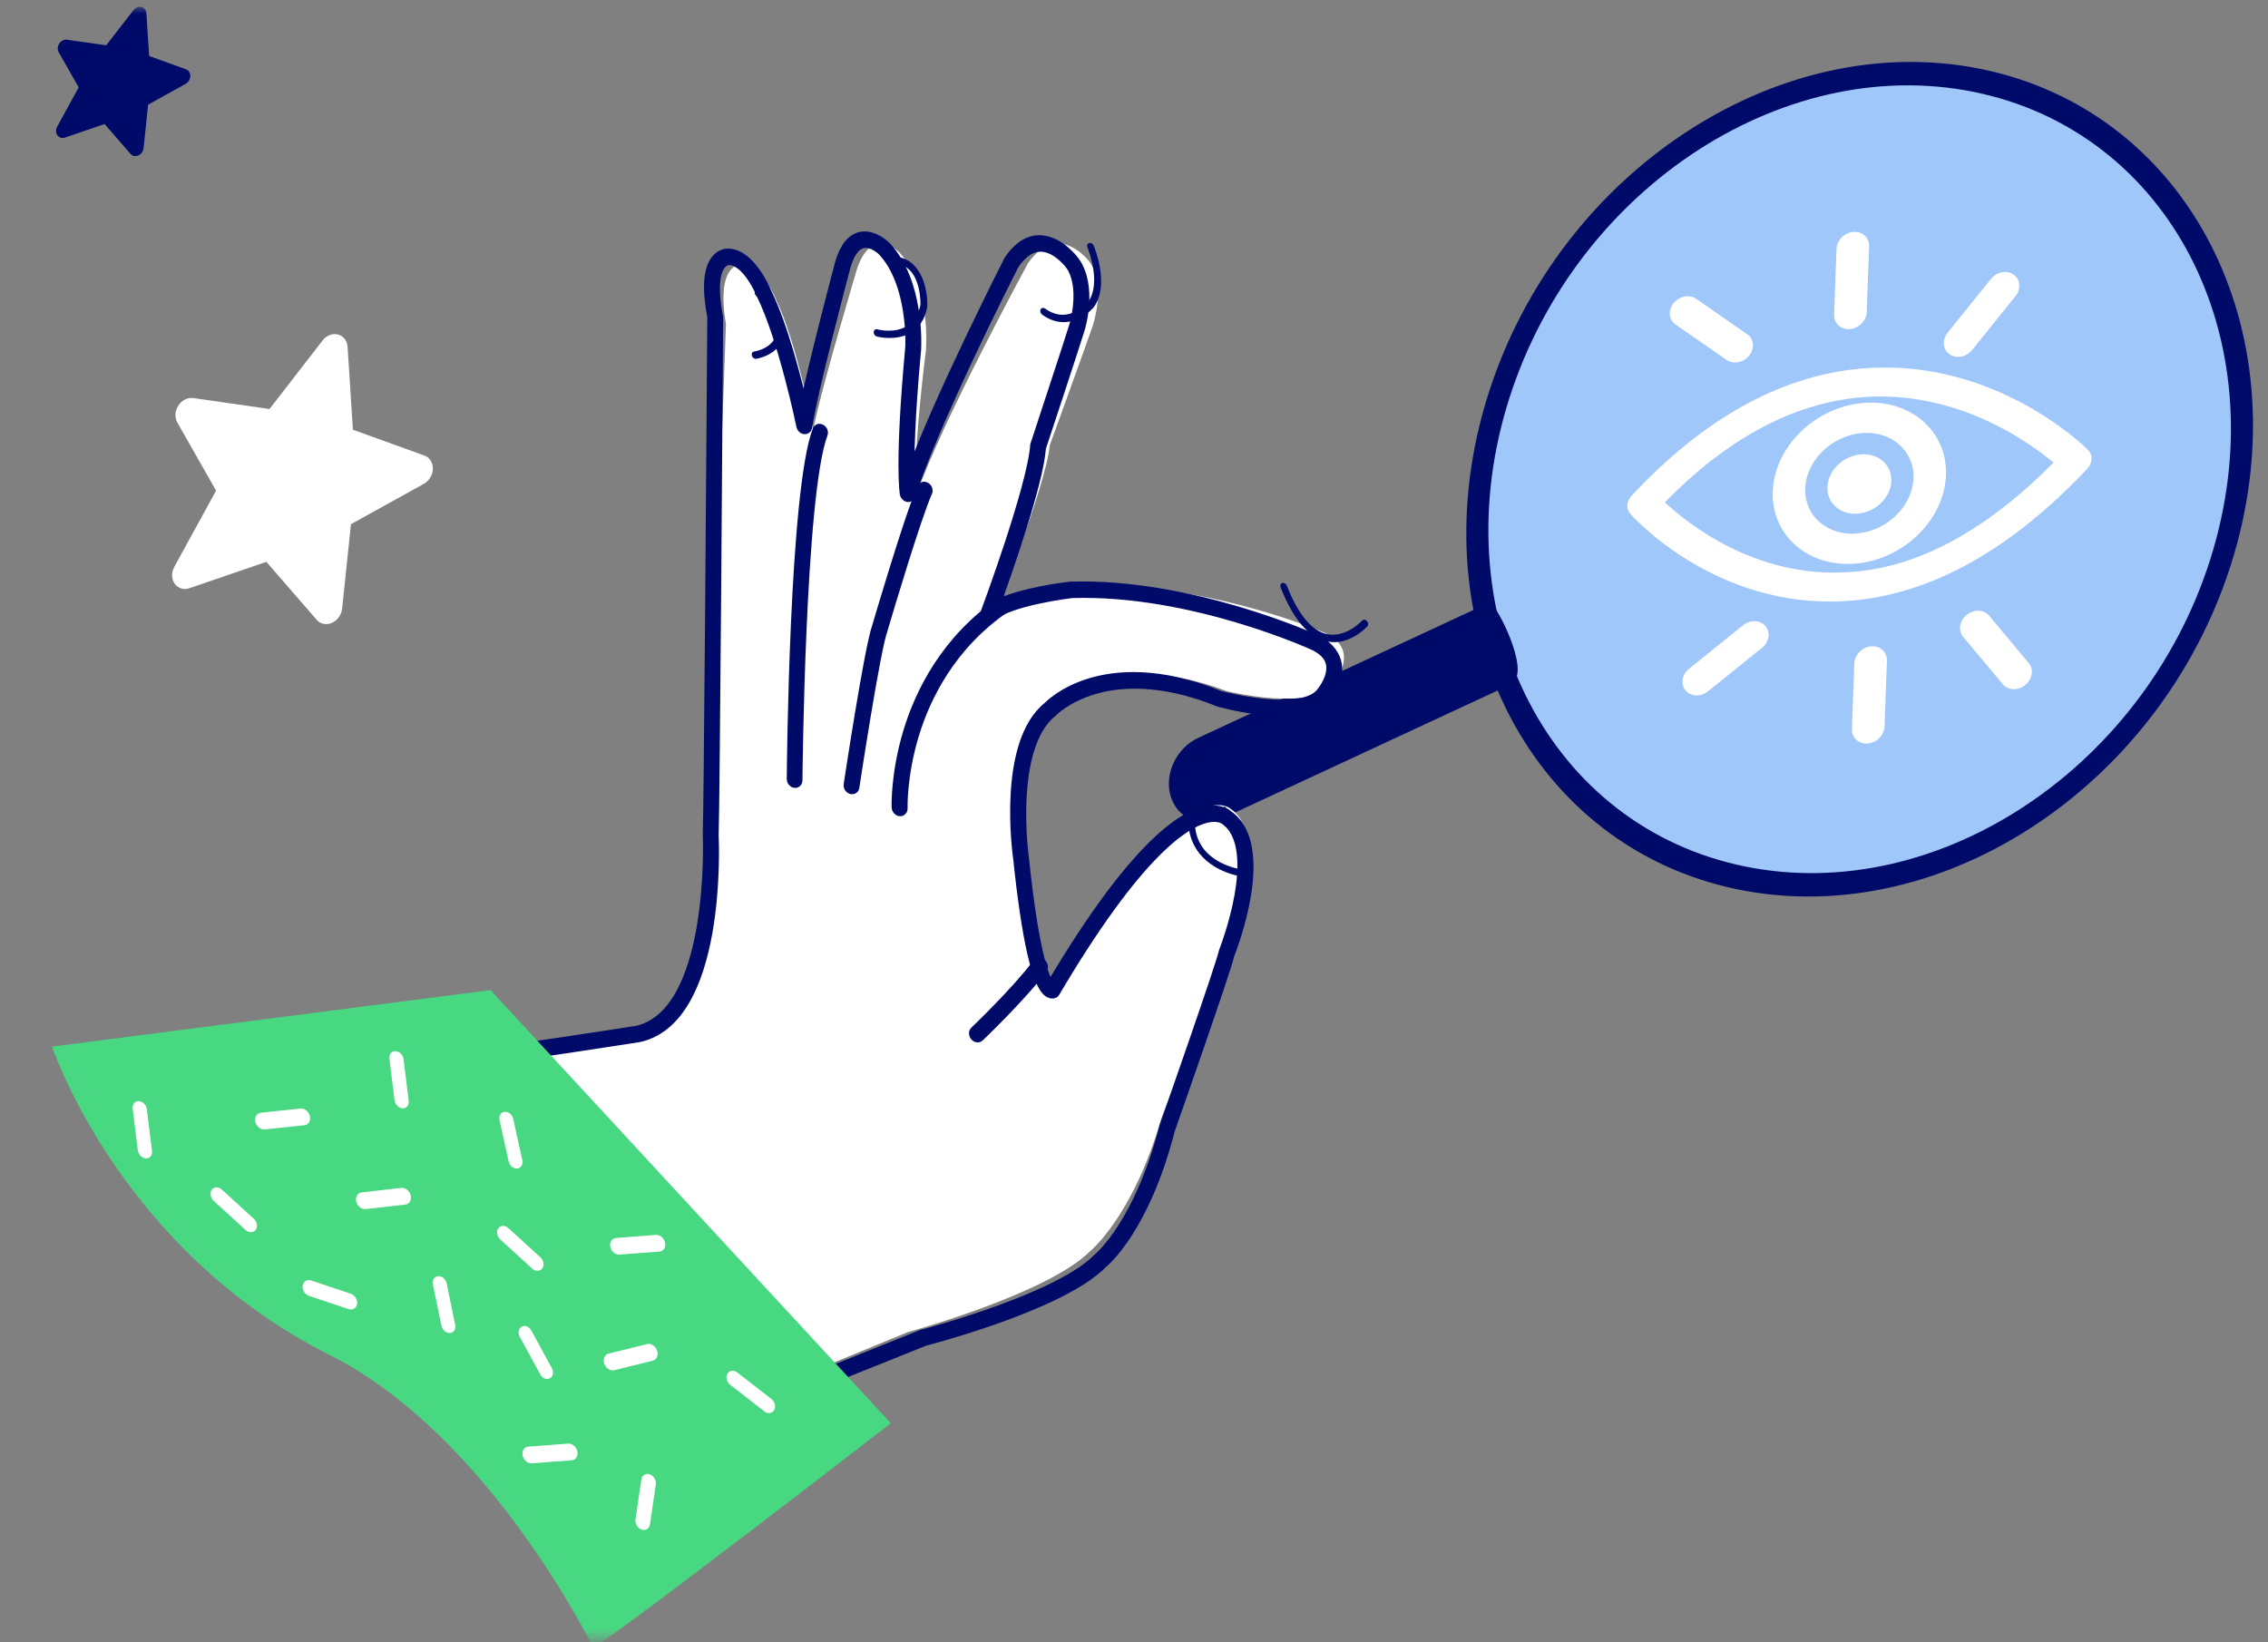 <svg width="250" height="181" viewBox="0 0 250 181" fill="none" xmlns="http://www.w3.org/2000/svg">
<rect x="0" y="0" width="250" height="181" fill="#808080" stroke="none"/>
<mask id="mask0_602_17625" style="mask-type:alpha" maskUnits="userSpaceOnUse" x="0" y="0" width="250" height="181">
<rect y="0.602" width="250" height="180" fill="#C4C4C4"/>
</mask>
<g mask="url(#mask0_602_17625)">
<path d="M191.101 96.88C212.892 102.007 236.769 86.444 244.431 62.118C252.093 37.792 240.639 13.915 218.848 8.788C197.056 3.66 173.18 19.224 165.517 43.55C157.855 67.876 169.309 91.752 191.101 96.88Z" fill="#9FC7FA"/>
<path d="M164.087 43.34C172.014 18.527 196.813 2.591 219.366 7.821C241.92 13.051 253.818 37.497 245.891 62.31C237.963 87.127 213.164 103.063 190.61 97.833C168.057 92.603 156.158 68.157 164.087 43.34ZM166.381 43.873C158.898 67.298 170.128 90.371 191.417 95.308C212.706 100.245 236.113 85.204 243.597 61.778C251.079 38.356 239.848 15.283 218.559 10.346C197.271 5.409 173.864 20.45 166.381 43.873Z" fill="#000B69"/>
<path d="M129.052 87.803C128.297 85.359 129.65 82.464 132.072 81.337L162.913 67.004C163.386 66.784 163.889 66.492 164.335 66.588C165.032 66.74 168.492 73.679 166.864 75.068C166.498 75.38 166.089 75.647 165.644 75.854L134.804 90.186C132.382 91.314 129.806 90.246 129.052 87.803Z" fill="#000B69"/>
<path d="M203.35 66.261C189.182 67.101 180.09 57.076 179.712 56.65C179.218 56.096 179.279 55.253 179.859 54.633C187.717 46.206 196.135 41.505 204.893 40.653C205.019 40.641 205.147 40.628 205.276 40.619C219.791 39.393 229.753 49.183 230.169 49.6C230.72 50.152 230.676 51.039 230.068 51.684C221.794 60.456 213.176 65.327 204.433 66.177C204.072 66.212 203.711 66.239 203.35 66.261ZM205.131 43.797C197.658 44.455 190.433 48.313 183.514 55.37C186.01 57.706 193.447 63.678 203.592 63.076C211.207 62.704 218.868 58.561 226.356 50.991C223.604 48.691 215.56 42.916 205.131 43.797Z" fill="white"/>
<path d="M195.407 54.236C195.544 49.362 199.939 44.967 205.203 44.437C210.47 43.907 214.642 47.44 214.505 52.314C214.368 57.185 209.973 61.58 204.706 62.11C199.443 62.64 195.27 59.107 195.407 54.236ZM198.988 53.876C198.903 56.921 201.508 59.128 204.799 58.797C208.091 58.465 210.839 55.72 210.924 52.674C211.01 49.628 208.401 47.42 205.11 47.751C201.819 48.082 199.074 50.83 198.988 53.876Z" fill="white"/>
<path d="M204.868 56.615C206.814 56.419 208.433 54.8 208.484 52.999C208.534 51.197 206.997 49.896 205.051 50.092C203.105 50.288 201.486 51.907 201.435 53.708C201.385 55.509 202.921 56.811 204.868 56.615Z" fill="white"/>
<path d="M203.903 36.279C204.897 36.202 205.73 35.36 205.765 34.399L206.031 27.162C206.066 26.201 205.29 25.485 204.297 25.563C203.303 25.64 202.47 26.482 202.435 27.444L202.169 34.68C202.134 35.641 202.91 36.357 203.903 36.279Z" fill="white"/>
<path d="M215.974 39.333C216.497 39.292 217.028 39.028 217.393 38.572L222.165 32.643C222.798 31.855 222.706 30.793 221.957 30.271C221.214 29.749 220.087 29.96 219.454 30.75L214.682 36.679C214.049 37.467 214.141 38.529 214.89 39.051C215.205 39.273 215.589 39.363 215.974 39.333Z" fill="white"/>
<path d="M191.394 39.95C191.916 39.91 192.443 39.649 192.81 39.197C193.441 38.42 193.349 37.364 192.601 36.848L186.974 32.943C186.232 32.426 185.114 32.631 184.476 33.418C183.845 34.195 183.937 35.25 184.685 35.767L190.312 39.671C190.627 39.891 191.01 39.98 191.394 39.95Z" fill="white"/>
<path d="M205.868 81.962C206.862 81.884 207.695 81.042 207.73 80.081L207.995 72.847C208.031 71.886 207.255 71.17 206.261 71.248C205.268 71.325 204.435 72.167 204.399 73.129L204.134 80.362C204.099 81.324 204.875 82.04 205.868 81.962Z" fill="white"/>
<path d="M222.133 75.963C222.518 75.933 222.911 75.782 223.244 75.51C224.036 74.868 224.207 73.786 223.629 73.092L219.265 67.874C218.687 67.175 217.57 67.139 216.784 67.783C215.992 68.425 215.821 69.507 216.399 70.201L220.763 75.419C221.096 75.821 221.61 76.003 222.133 75.963Z" fill="white"/>
<path d="M187.165 76.654C187.55 76.625 187.942 76.475 188.274 76.206L194.223 71.411C195.014 70.775 195.184 69.703 194.607 69.016C194.03 68.326 192.915 68.291 192.131 68.926L186.181 73.721C185.391 74.357 185.221 75.429 185.798 76.116C186.13 76.514 186.643 76.695 187.165 76.654Z" fill="white"/>
<path d="M82.971 153.872L100.058 146.845C100.058 146.845 115.462 142.63 120.136 137.941C120.136 137.941 124.844 134.2 128.013 123.293C128.013 123.293 134.88 105.445 135.21 103.99C135.21 103.99 140.263 92.316 135.684 89.183C135.684 89.183 130.779 84.129 115.607 108.484C115.607 108.484 113.732 109.522 112.528 94.151C112.528 94.151 111.055 81.861 116.26 77.762C116.26 77.762 122.4 71.321 135.205 76.177C135.205 76.177 144.859 78.574 147.033 75.269C147.033 75.269 150.087 71.642 146.065 69.776C146.065 69.776 132.585 63.912 118.965 64.651C118.965 64.651 111.858 65.6 109.634 67.55C109.634 67.55 115.248 53.768 115.713 49.087C115.713 49.087 119.882 37.599 120.457 35.898C120.457 35.898 121.951 31.449 120.135 28.914C120.135 28.914 116.709 24.203 113.316 29.013C113.316 29.013 103.879 46.348 100.994 54.582C100.994 54.582 100.495 51.429 102.063 38.616C102.063 38.616 102.695 31.52 99.114 27.806C99.114 27.806 96.071 24.818 94.464 29.662C94.464 29.662 90.376 43.317 89.635 47.433C89.635 47.433 87.949 38.025 85.532 33.004C85.532 33.004 83.984 29.077 81.69 29.13C81.69 29.13 78.88 29 80.02 35.723C80.02 35.723 78.179 87.868 77.899 92.365C77.899 92.365 78.31 112.184 69.144 114.356C69.144 114.356 54.191 116.994 51.775 117.17" fill="white"/>
<path d="M115.439 143.02C117.928 141.866 120.157 140.566 121.489 139.192C121.658 139.057 126.095 135.378 128.9 124.503C129.151 123.794 135.173 106.65 135.458 105.189C135.639 104.748 140.134 93.318 135.366 89.935C135.358 89.917 134.825 89.394 133.69 89.407C131.292 89.441 125.791 92.009 115.83 108.868C115.811 108.853 115.781 108.829 115.742 108.791C115.253 108.302 113.988 105.942 112.808 94.642C112.79 94.507 111.086 82.301 115.947 78.417C116.027 78.334 121.909 72.219 134.363 77.291C134.792 77.412 144.17 79.951 146.279 76.58C146.325 76.525 147.764 74.724 147.206 72.868C146.922 71.924 146.185 71.154 145.016 70.579C144.874 70.514 131.333 64.32 118.015 64.739C117.739 64.769 112.199 65.399 109.525 66.954C110.685 63.78 114.4 53.359 114.68 49.314C114.705 49.264 118.462 37.868 118.975 36.182C119.033 35.995 120.344 31.559 118.407 28.856C118.345 28.769 116.875 26.775 114.907 26.57C113.564 26.431 112.339 27.164 111.271 28.748C111.174 28.935 103.195 44.585 100.209 53.114C100.128 51.2 100.139 46.913 100.92 38.435C100.938 38.128 101.307 31.097 97.608 27.202C97.551 27.144 96.343 25.955 95.014 26.16C93.973 26.323 93.181 27.283 92.663 29.019C92.628 29.151 89.599 40.527 88.612 45.613C87.98 42.794 86.37 36.169 84.418 32.21C84.358 32.062 82.678 28.029 80.249 28.027C80.236 28.025 79.529 27.984 78.956 28.727C78.121 29.806 77.995 31.892 78.581 34.928C78.572 35.392 78.23 87.468 78.082 91.941C78.091 92.163 78.928 111.777 70.232 113.699C70.097 113.719 55.553 116.002 53.214 116.121C53.074 116.128 52.988 116.26 53.019 116.414C53.05 116.57 53.189 116.69 53.329 116.682C55.692 116.563 69.807 114.347 70.406 114.253C79.479 112.264 78.638 92.863 78.599 92.037C78.749 87.58 79.09 35.497 79.094 34.971C78.402 31.359 78.859 29.817 79.363 29.149C79.799 28.571 80.306 28.587 80.329 28.589C82.385 28.59 83.945 32.341 83.961 32.38C86.447 37.425 88.377 46.874 88.396 46.969C88.423 47.104 88.533 47.217 88.657 47.236C88.782 47.258 88.885 47.179 88.905 47.05C89.511 42.978 93.125 29.405 93.161 29.268C93.625 27.715 94.298 26.852 95.172 26.718C96.241 26.55 97.28 27.567 97.29 27.577C100.776 31.248 100.407 38.222 100.403 38.291C99.227 51.064 99.778 54.311 99.803 54.443C99.825 54.571 99.924 54.681 100.043 54.711C100.16 54.741 100.267 54.683 100.303 54.569C102.882 46.446 111.634 29.28 111.722 29.107C112.684 27.682 113.773 27.008 114.951 27.13C116.666 27.308 118.009 29.132 118.022 29.15C119.765 31.584 118.493 35.882 118.48 35.925C117.968 37.604 114.213 48.995 114.176 49.11C113.843 53.793 108.754 67.442 108.703 67.58C108.66 67.694 108.704 67.84 108.807 67.93C108.91 68.019 109.044 68.029 109.131 67.953C111.199 66.102 118.072 65.308 118.14 65.299C131.325 64.885 144.749 71.026 144.884 71.088C145.871 71.574 146.489 72.202 146.715 72.949C147.185 74.512 145.861 76.173 145.848 76.189C143.892 79.324 134.527 76.784 134.433 76.758C127.799 74.055 123.025 74.518 120.193 75.384C117.112 76.327 115.633 77.899 115.572 77.965C110.531 81.989 112.221 94.104 112.295 94.618C113.211 103.387 114.357 108.475 115.609 109.321C115.906 109.522 116.111 109.422 116.141 109.409C116.173 109.392 116.2 109.366 116.219 109.333C126.05 92.669 131.407 90.046 133.722 89.972C134.667 89.94 135.092 90.346 135.095 90.35C139.479 93.468 135.009 104.822 134.963 104.936C134.672 106.406 128.468 124.068 128.406 124.246C125.637 134.978 121.16 138.7 121.116 138.737C116.713 143.277 101.787 147.163 101.637 147.204L84.955 153.895C84.951 153.896 84.948 153.897 84.945 153.898C84.828 153.953 84.788 154.109 84.856 154.252C84.925 154.399 85.082 154.477 85.208 154.426L101.864 147.743C102.28 147.638 109.58 145.737 115.439 143.02Z" fill="#000B69"/>
<path d="M85.255 154.549C85.169 154.58 85.071 154.572 84.977 154.526C84.881 154.478 84.802 154.394 84.753 154.291C84.655 154.085 84.712 153.86 84.884 153.78L84.9 153.772L84.907 153.771L101.585 147.082L101.618 147.073C103.165 146.663 116.852 142.943 121.027 138.638C121.218 138.479 125.563 134.773 128.292 124.192L128.316 124.124C128.956 122.3 134.575 106.269 134.849 104.889L134.854 104.87C134.901 104.751 136.007 101.927 136.575 98.725C137.091 95.815 137.245 92.018 135.044 90.453L135.021 90.433C134.973 90.392 134.573 90.071 133.746 90.099C132.661 90.134 130.761 90.758 127.875 93.533C124.524 96.755 120.636 102.098 116.32 109.414C116.295 109.46 116.256 109.498 116.209 109.524L116.199 109.529C116.014 109.614 115.78 109.574 115.561 109.425C114.251 108.54 113.113 103.555 112.179 94.609C112.105 94.099 110.406 81.927 115.487 77.862C115.599 77.744 117.111 76.19 120.144 75.261C122.991 74.391 127.784 73.923 134.449 76.638C134.752 76.719 143.854 79.141 145.748 76.106L145.755 76.097C145.808 76.03 147.046 74.436 146.604 72.968C146.391 72.264 145.802 71.67 144.852 71.203C144.722 71.142 131.36 65.012 118.165 65.427C117.889 65.459 111.228 66.254 109.215 68.057C109.088 68.168 108.895 68.154 108.745 68.023C108.595 67.894 108.532 67.68 108.594 67.515C108.645 67.378 113.729 53.727 114.059 49.078L114.065 49.05C114.069 49.037 114.127 48.86 114.227 48.557C117.278 39.289 118.163 36.541 118.368 35.867C118.381 35.825 119.643 31.601 117.935 29.216C117.923 29.2 116.611 27.428 114.962 27.257C113.827 27.139 112.771 27.789 111.824 29.189L111.819 29.199C110.912 30.983 102.885 46.847 100.415 54.629C100.363 54.794 100.207 54.878 100.037 54.835C99.864 54.791 99.721 54.631 99.688 54.445C99.664 54.315 99.106 51.086 100.287 38.258C100.29 38.192 100.649 31.275 97.217 27.66C97.211 27.654 96.211 26.687 95.209 26.844C94.378 26.972 93.727 27.807 93.274 29.326L93.263 29.367C92.889 30.777 89.592 43.254 89.021 47.092C88.992 47.28 88.841 47.393 88.66 47.362C88.482 47.334 88.322 47.172 88.282 46.975C88.263 46.881 86.318 37.411 83.86 32.423C83.793 32.263 82.287 28.717 80.35 28.716C80.339 28.716 79.868 28.698 79.459 29.24C78.969 29.89 78.527 31.41 79.209 34.968L79.211 34.996L79.209 35.322C79.151 44.083 78.853 87.998 78.717 92.065C78.743 92.606 78.946 97.6 78.035 102.754C77.502 105.769 76.691 108.253 75.622 110.138C74.289 112.491 72.549 113.918 70.448 114.377C69.842 114.473 55.715 116.69 53.356 116.809C53.258 116.814 53.157 116.776 53.072 116.703C52.987 116.629 52.928 116.529 52.905 116.42C52.86 116.195 52.987 116.005 53.188 115.994C55.392 115.883 68.645 113.816 70.15 113.58L70.196 113.573C72.147 113.141 73.774 111.751 75.025 109.442C76.033 107.581 76.801 105.124 77.307 102.139C78.172 97.034 77.974 92.131 77.966 91.924C78.087 88.251 78.336 52.926 78.43 39.627C78.45 36.835 78.462 35.11 78.465 34.918C77.874 31.852 78.008 29.739 78.862 28.636C79.432 27.898 80.12 27.896 80.229 27.901L80.229 27.901C82.746 27.902 84.453 32.003 84.525 32.178C86.368 35.915 87.914 42.066 88.601 45.052C89.678 39.754 92.522 29.071 92.551 28.965C93.081 27.189 93.898 26.205 94.978 26.035C96.365 25.821 97.626 27.064 97.679 27.117C101.426 31.062 101.054 38.166 101.037 38.466C100.329 46.153 100.259 50.386 100.305 52.473C103.429 43.857 111.091 28.82 111.167 28.673L111.173 28.663C112.262 27.047 113.515 26.301 114.898 26.445C116.934 26.657 118.432 28.703 118.495 28.791C120.48 31.56 119.146 36.052 119.088 36.241C118.624 37.762 115.02 48.73 114.796 49.362C114.516 53.298 111.026 63.195 109.762 66.673C112.559 65.221 117.756 64.638 117.983 64.613C131.249 64.196 144.908 70.401 145.045 70.464C146.256 71.061 147.02 71.863 147.317 72.849C147.886 74.744 146.473 76.548 146.376 76.668C145.476 78.101 143.231 78.675 139.703 78.372C136.937 78.135 134.38 77.421 134.354 77.414L134.341 77.41C130.802 75.968 125.539 74.561 120.564 76.044C117.578 76.935 116.098 78.452 116.036 78.516L116.027 78.524C111.278 82.318 112.855 94.144 112.924 94.645C114.109 105.994 115.39 108.248 115.791 108.682C125.734 91.882 131.258 89.314 133.668 89.281C134.683 89.269 135.248 89.666 135.417 89.833L135.417 89.832C140.32 93.311 135.735 104.84 135.57 105.247C135.251 106.821 129.073 124.39 129.011 124.566C126.21 135.426 121.818 139.098 121.573 139.295C120.369 140.535 118.326 141.828 115.5 143.138C109.588 145.879 102.17 147.8 101.916 147.865L85.265 154.545C85.261 154.546 85.258 154.548 85.255 154.549ZM84.999 154.02C84.94 154.055 84.922 154.135 84.958 154.21C84.976 154.249 85.006 154.28 85.042 154.298C85.078 154.316 85.117 154.317 85.15 154.305L101.813 147.62L101.819 147.619C101.893 147.6 109.406 145.671 115.377 142.902L115.439 143.02L115.377 142.902C118.186 141.6 120.212 140.318 121.4 139.093L121.409 139.085C121.594 138.937 125.981 135.329 128.787 124.45C129.759 121.695 135.083 106.475 135.343 105.142L135.349 105.121C135.362 105.091 136.586 102.054 137.152 98.622C137.643 95.648 137.723 91.746 135.315 90.037L135.28 90.013L135.274 89.999C135.192 89.927 134.691 89.523 133.712 89.534C132.588 89.55 130.628 90.152 127.682 92.93C124.258 96.159 120.305 101.548 115.932 108.949L115.874 109.046L115.773 108.966C115.746 108.945 115.714 108.918 115.673 108.879C115.049 108.255 113.835 105.576 112.692 94.634C112.623 94.131 111.03 82.184 115.863 78.314C116.165 78.002 122.057 72.155 134.379 77.171C134.68 77.254 144.102 79.816 146.178 76.497L146.186 76.485C146.201 76.468 147.633 74.677 147.095 72.887C146.824 71.988 146.114 71.25 144.985 70.693C144.852 70.632 131.245 64.451 118.039 64.866C117.812 64.891 112.266 65.513 109.594 67.069L109.285 67.249L109.416 66.89C110.553 63.779 114.284 53.316 114.564 49.283L114.565 49.26L114.575 49.24C114.587 49.208 118.309 37.944 118.864 36.125C118.92 35.94 120.219 31.572 118.32 28.923C118.261 28.84 116.839 26.897 114.917 26.697C113.612 26.562 112.42 27.28 111.373 28.83C111.192 29.182 103.271 44.745 100.319 53.177L100.119 53.748L100.092 53.097C100.017 51.307 100.01 47.018 100.803 38.401C100.82 38.11 101.185 31.129 97.535 27.285C97.489 27.239 96.322 26.09 95.051 26.286C94.046 26.444 93.281 27.382 92.775 29.077C92.747 29.184 89.712 40.584 88.727 45.66L88.625 46.184L88.499 45.621C87.893 42.923 86.273 36.22 84.317 32.254C84.245 32.077 82.613 28.156 80.27 28.155L80.256 28.154C80.254 28.154 79.595 28.115 79.051 28.819C78.236 29.871 78.116 31.925 78.695 34.924L78.698 34.953C78.696 35.036 78.684 36.782 78.664 39.675C78.57 52.974 78.32 88.302 78.199 91.968C78.233 92.747 78.909 110.723 71.064 113.593C70.81 113.686 70.547 113.763 70.275 113.823L70.222 113.831C68.717 114.067 55.454 116.135 53.24 116.248C53.164 116.251 53.116 116.324 53.133 116.409C53.142 116.45 53.164 116.488 53.196 116.516C53.228 116.543 53.266 116.557 53.303 116.556C55.652 116.437 69.769 114.222 70.369 114.127C79.334 112.166 78.522 92.843 78.483 92.021C78.619 87.947 78.917 44.036 78.975 35.274L78.977 34.962C78.282 31.323 78.751 29.743 79.267 29.06C79.743 28.43 80.31 28.463 80.315 28.463C82.417 28.464 83.999 32.187 84.066 32.345C86.577 37.442 88.491 46.87 88.51 46.965C88.525 47.039 88.585 47.1 88.653 47.111C88.722 47.123 88.779 47.08 88.79 47.008C89.363 43.159 92.662 30.67 93.037 29.258L93.048 29.214C93.526 27.613 94.228 26.733 95.136 26.593C96.251 26.418 97.315 27.446 97.359 27.49C100.889 31.207 100.523 38.251 100.519 38.322C99.341 51.118 99.893 54.311 99.917 54.44C99.93 54.511 99.984 54.572 100.049 54.588C100.113 54.605 100.172 54.572 100.192 54.51C102.667 46.712 110.701 30.833 111.609 29.048L111.623 29.022C112.612 27.557 113.729 26.878 114.942 27.005C116.715 27.189 118.095 29.065 118.109 29.084C119.911 31.6 118.605 35.94 118.591 35.984C118.386 36.658 117.5 39.408 114.449 48.678C114.362 48.942 114.307 49.109 114.291 49.157C113.949 53.854 108.864 67.507 108.813 67.645C108.789 67.707 108.813 67.788 108.869 67.837C108.926 67.886 109 67.891 109.048 67.849C111.103 66.009 117.821 65.207 118.106 65.174C131.364 64.757 144.778 70.911 144.912 70.973C145.943 71.48 146.586 72.138 146.825 72.93C147.305 74.527 145.999 76.21 145.943 76.281C145.607 76.819 145.056 77.194 144.374 77.444C141.028 78.668 134.504 76.903 134.424 76.881L134.41 76.876C127.803 74.184 123.059 74.645 120.243 75.506C117.202 76.438 115.723 77.997 115.661 78.063L115.651 78.072C110.655 82.061 112.337 94.11 112.411 94.621C112.932 99.608 114.044 108.127 115.657 109.217C115.861 109.355 116.009 109.323 116.079 109.292C116.092 109.284 116.107 109.27 116.116 109.253C125.975 92.541 131.363 89.92 133.698 89.845C134.544 89.817 135.036 90.138 135.157 90.255C139.548 93.403 135.308 104.404 135.076 104.993C134.782 106.422 129.579 121.279 128.537 124.249L128.516 124.308C125.772 134.944 121.382 138.688 121.196 138.843C116.995 143.176 103.263 146.908 101.711 147.32L101.689 147.326L84.999 154.02Z" fill="#000B69" stroke="#000B69"/>
<path d="M137.318 96.543C137.395 96.507 137.444 96.421 137.436 96.316C137.424 96.167 137.307 96.034 137.17 96.021C137.137 96.017 133.856 95.652 132.352 93.285C131.424 91.825 131.344 89.889 132.112 87.529C132.155 87.397 132.086 87.233 131.956 87.162C131.827 87.09 131.687 87.141 131.645 87.271C130.82 89.803 130.928 91.912 131.966 93.543C133.635 96.167 137.065 96.545 137.21 96.561C137.249 96.564 137.286 96.558 137.318 96.543Z" fill="#000B69"/>
<path d="M137.362 96.669C137.32 96.685 137.273 96.691 137.226 96.686C137.077 96.671 133.577 96.275 131.875 93.602C130.811 91.932 130.697 89.781 131.536 87.209C131.565 87.117 131.628 87.05 131.715 87.019C131.801 86.988 131.899 86.999 131.989 87.05C132.176 87.152 132.278 87.391 132.216 87.583C131.458 89.906 131.533 91.805 132.438 93.228C133.884 95.502 137.035 95.887 137.169 95.903C137.263 95.912 137.355 95.961 137.428 96.041C137.501 96.122 137.546 96.225 137.554 96.331C137.565 96.479 137.5 96.605 137.383 96.66L137.383 96.66C137.376 96.663 137.369 96.667 137.362 96.669ZM131.813 87.254C131.781 87.266 131.759 87.29 131.748 87.324C130.934 89.82 131.035 91.893 132.05 93.486C133.68 96.045 137.065 96.427 137.208 96.443C137.228 96.445 137.249 96.441 137.267 96.432C137.31 96.412 137.336 96.363 137.332 96.308C137.329 96.268 137.311 96.229 137.284 96.198C137.256 96.168 137.222 96.15 137.186 96.146C137.046 96.13 133.781 95.731 132.262 93.343C131.308 91.844 131.221 89.867 132.004 87.467C132.027 87.395 131.989 87.304 131.918 87.265C131.884 87.246 131.847 87.242 131.815 87.253C131.814 87.254 131.814 87.254 131.813 87.254Z" fill="#000B69"/>
<path d="M148.837 70.241C149.898 69.749 150.589 68.99 150.639 68.934C150.729 68.834 150.713 68.656 150.602 68.538C150.49 68.42 150.327 68.403 150.237 68.507C150.218 68.529 148.236 70.697 145.925 69.928C144.331 69.396 142.924 67.601 141.743 64.591C141.684 64.441 141.531 64.349 141.4 64.386C141.26 64.429 141.212 64.577 141.271 64.728C142.531 67.941 144.076 69.871 145.862 70.464C146.99 70.839 148.022 70.618 148.837 70.241Z" fill="#000B69"/>
<path d="M148.506 70.521C147.605 70.851 146.712 70.872 145.847 70.585C144.018 69.977 142.443 68.017 141.165 64.758C141.077 64.535 141.157 64.322 141.351 64.264C141.541 64.209 141.764 64.342 141.85 64.56C143.013 67.524 144.389 69.29 145.94 69.807C148.174 70.55 150.126 68.433 150.145 68.412C150.206 68.34 150.295 68.305 150.395 68.312C150.496 68.32 150.595 68.371 150.675 68.455C150.836 68.627 150.86 68.885 150.73 69.03C150.7 69.064 149.988 69.853 148.898 70.359C148.767 70.419 148.637 70.473 148.506 70.521ZM141.441 64.512C141.371 64.537 141.345 64.612 141.378 64.697C142.62 67.864 144.134 69.764 145.877 70.343C146.813 70.654 147.788 70.58 148.775 70.122C149.832 69.632 150.52 68.87 150.548 68.838C150.598 68.782 150.588 68.685 150.528 68.62C150.497 68.588 150.459 68.568 150.421 68.565C150.384 68.562 150.352 68.576 150.328 68.602C150.31 68.624 148.297 70.843 145.91 70.049C144.274 69.503 142.836 67.677 141.637 64.621C141.605 64.539 141.52 64.489 141.449 64.509C141.446 64.51 141.444 64.511 141.441 64.512Z" fill="#000B69"/>
<path d="M100.012 36.73C100.945 36.298 101.788 35.433 102.096 33.773C102.158 32.239 101.669 29.232 99.394 28.546C99.252 28.503 99.123 28.588 99.109 28.739C99.095 28.889 99.199 29.045 99.342 29.088C101.703 29.799 101.582 33.571 101.581 33.609C100.856 37.503 96.871 36.474 96.701 36.429C96.56 36.389 96.434 36.479 96.424 36.632C96.413 36.782 96.521 36.936 96.664 36.974C96.693 36.982 98.474 37.443 100.012 36.73Z" fill="#000B69"/>
<path d="M99.768 36.974C98.26 37.526 96.67 37.1 96.653 37.096C96.556 37.07 96.465 37.003 96.399 36.909C96.332 36.816 96.3 36.705 96.307 36.599C96.314 36.493 96.36 36.403 96.437 36.348C96.514 36.292 96.611 36.277 96.711 36.306C96.874 36.349 100.757 37.33 101.464 33.573C101.469 33.305 101.49 29.861 99.33 29.21C99.23 29.181 99.14 29.111 99.076 29.016C99.012 28.921 98.983 28.81 98.993 28.705C99.002 28.6 99.051 28.513 99.129 28.46C99.207 28.407 99.306 28.394 99.406 28.425C101.77 29.137 102.276 32.253 102.213 33.801L102.211 33.819C101.936 35.299 101.217 36.318 100.073 36.848C99.972 36.895 99.871 36.937 99.768 36.974ZM96.617 36.553C96.607 36.556 96.598 36.561 96.59 36.567C96.561 36.588 96.543 36.622 96.541 36.663C96.538 36.703 96.55 36.744 96.575 36.78C96.6 36.815 96.635 36.84 96.673 36.85C96.692 36.856 98.444 37.311 99.95 36.611C101.033 36.109 101.716 35.142 101.979 33.736C102.036 32.266 101.568 29.328 99.382 28.67C99.344 28.658 99.307 28.662 99.277 28.682C99.248 28.702 99.23 28.735 99.226 28.775C99.222 28.815 99.234 28.857 99.258 28.893C99.282 28.929 99.316 28.955 99.354 28.966C100.362 29.27 101.086 30.164 101.449 31.55C101.71 32.546 101.702 33.459 101.698 33.632L101.696 33.655C100.956 37.63 96.868 36.598 96.694 36.552C96.666 36.544 96.64 36.544 96.617 36.553Z" fill="#000B69"/>
<path d="M84.46 39.063C85.385 38.633 86.488 37.728 86.226 35.892C86.226 35.887 86.008 33.205 83.629 32.085C83.492 32.022 83.353 32.083 83.318 32.221C83.282 32.361 83.365 32.525 83.501 32.589C85.532 33.544 85.718 35.834 85.719 35.857C86.088 38.445 83.188 38.87 83.159 38.875C83.016 38.893 82.948 39.032 82.99 39.183C83.031 39.335 83.174 39.443 83.308 39.425C83.322 39.423 83.852 39.345 84.46 39.063Z" fill="#000B69"/>
<path d="M84.159 39.331C83.708 39.496 83.361 39.548 83.343 39.551C83.147 39.578 82.939 39.42 82.879 39.2C82.849 39.09 82.859 38.984 82.905 38.9C82.951 38.816 83.029 38.764 83.126 38.752C83.24 38.734 85.954 38.291 85.606 35.855L85.605 35.84C85.604 35.821 85.431 33.623 83.472 32.702C83.274 32.608 83.155 32.368 83.206 32.167C83.257 31.967 83.459 31.878 83.657 31.97C86.024 33.083 86.322 35.679 86.341 35.896C86.611 37.786 85.5 38.726 84.521 39.181C84.396 39.239 84.274 39.288 84.159 39.331ZM83.164 39.007C83.139 39.017 83.12 39.032 83.108 39.055C83.091 39.086 83.088 39.127 83.099 39.17C83.122 39.253 83.2 39.312 83.274 39.302C83.295 39.299 83.809 39.223 84.4 38.948C85.32 38.52 86.364 37.642 86.113 35.889L86.112 35.873C86.11 35.853 85.882 33.27 83.6 32.197C83.525 32.163 83.448 32.196 83.429 32.272C83.41 32.348 83.455 32.439 83.53 32.474C85.579 33.438 85.819 35.682 85.834 35.863C86.21 38.508 83.318 38.981 83.195 39C83.184 39.001 83.173 39.004 83.164 39.007Z" fill="#000B69"/>
<path d="M107.836 114.264C107.856 114.254 107.874 114.242 107.89 114.226C107.936 114.182 112.492 109.843 114.847 106.691C114.933 106.575 114.904 106.389 114.782 106.274C114.66 106.159 114.492 106.158 114.407 106.273C112.074 109.395 107.545 113.711 107.499 113.754C107.398 113.851 107.402 114.035 107.511 114.165C107.601 114.274 107.735 114.311 107.836 114.264Z" fill="#000B69" stroke="#000B69"/>
<path d="M107.879 114.39C107.733 114.444 107.552 114.383 107.431 114.237C107.356 114.147 107.312 114.035 107.309 113.922C107.305 113.809 107.343 113.71 107.415 113.641C107.46 113.599 111.988 109.285 114.305 106.186C114.364 106.106 114.453 106.062 114.555 106.062C114.658 106.062 114.762 106.107 114.847 106.188C114.932 106.268 114.989 106.375 115.007 106.489C115.025 106.603 115.002 106.71 114.942 106.791C112.597 109.928 108.027 114.282 107.982 114.325C107.96 114.347 107.932 114.366 107.902 114.38C107.894 114.384 107.887 114.387 107.879 114.39ZM114.555 106.334C114.535 106.342 114.517 106.355 114.503 106.374C112.176 109.486 107.636 113.812 107.591 113.854C107.564 113.88 107.55 113.918 107.551 113.96C107.552 114.003 107.569 114.045 107.597 114.079C107.646 114.138 107.719 114.159 107.776 114.133L107.776 114.133C107.787 114.128 107.796 114.122 107.804 114.114C107.851 114.07 112.408 109.728 114.744 106.603C114.767 106.573 114.776 106.532 114.769 106.488C114.762 106.446 114.741 106.405 114.709 106.375C114.676 106.344 114.637 106.327 114.598 106.327C114.582 106.327 114.568 106.329 114.555 106.334Z" fill="#000B69" stroke="#000B69"/>
<path d="M99.3 89.329C99.378 89.292 99.43 89.208 99.424 89.101C99.419 88.96 98.969 74.917 110.882 66.829C110.994 66.753 111.011 66.579 110.919 66.441C110.828 66.304 110.675 66.254 110.549 66.329C98.424 74.561 98.892 88.881 98.9 89.025C98.905 89.181 99.028 89.325 99.174 89.346C99.22 89.353 99.263 89.346 99.3 89.329Z" fill="#000B69" stroke="#000B69"/>
<path d="M99.339 89.456C99.29 89.474 99.237 89.479 99.181 89.472C99.078 89.457 98.98 89.4 98.905 89.311C98.83 89.223 98.786 89.114 98.782 89.005C98.78 88.971 98.651 85.324 100.062 80.651C101.339 76.425 104.181 70.491 110.472 66.22C110.652 66.112 110.876 66.181 111.01 66.381C111.143 66.581 111.119 66.834 110.956 66.945C104.82 71.11 102.045 76.889 100.798 81.004C99.424 85.536 99.542 89.082 99.544 89.117C99.551 89.264 99.482 89.391 99.363 89.446C99.355 89.45 99.347 89.453 99.339 89.456ZM110.646 66.434C110.637 66.438 110.628 66.442 110.618 66.448C104.377 70.685 101.556 76.575 100.289 80.769C98.89 85.403 99.017 89.004 99.019 89.039C99.021 89.082 99.037 89.123 99.065 89.156C99.094 89.189 99.131 89.211 99.169 89.216C99.194 89.219 99.217 89.216 99.238 89.206L99.238 89.206C99.283 89.186 99.309 89.138 99.307 89.083C99.305 89.046 99.185 85.457 100.571 80.886C101.828 76.739 104.624 70.916 110.806 66.719C110.867 66.677 110.876 66.582 110.826 66.506C110.78 66.437 110.711 66.41 110.646 66.434Z" fill="#000B69" stroke="#000B69"/>
<path d="M93.993 86.908C94.055 86.88 94.1 86.821 94.112 86.741C94.135 86.59 96.397 71.654 97.227 69.38C97.268 69.245 100.775 57.306 102.168 54.158C102.225 54.03 102.165 53.858 102.036 53.771C101.905 53.687 101.755 53.719 101.698 53.848C100.291 57.024 96.883 68.622 96.74 69.114C95.897 71.419 93.698 85.94 93.605 86.557C93.583 86.703 93.679 86.862 93.82 86.912C93.882 86.935 93.943 86.931 93.993 86.908Z" fill="#000B69" stroke="#000B69"/>
<path d="M94.032 87.036C93.962 87.061 93.881 87.06 93.802 87.032C93.703 86.997 93.616 86.923 93.557 86.826C93.499 86.728 93.475 86.618 93.491 86.516C93.514 86.365 95.77 71.405 96.631 69.05C96.663 68.938 100.151 57.031 101.592 53.777C101.675 53.591 101.89 53.542 102.081 53.665C102.271 53.792 102.357 54.044 102.275 54.228C101.009 57.088 97.961 67.33 97.363 69.354L97.338 69.438C96.526 71.662 94.322 86.16 94.228 86.776C94.21 86.894 94.147 86.983 94.055 87.026L94.054 87.027C94.047 87.03 94.04 87.033 94.032 87.036ZM101.868 53.857C101.841 53.867 101.818 53.887 101.804 53.918C100.369 57.159 96.886 69.052 96.851 69.171C95.995 71.511 93.743 86.448 93.72 86.599C93.714 86.638 93.723 86.68 93.745 86.716C93.767 86.753 93.8 86.781 93.837 86.794C93.88 86.809 93.912 86.802 93.933 86.792C93.968 86.776 93.991 86.743 93.998 86.701C94.092 86.076 96.3 71.556 97.118 69.317L97.14 69.24C97.739 67.214 100.791 56.96 102.062 54.088C102.093 54.018 102.061 53.922 101.989 53.875C101.949 53.849 101.905 53.843 101.868 53.857Z" fill="#000B69" stroke="#000B69"/>
<path d="M87.721 86.207C87.792 86.174 87.84 86.099 87.842 86.002C87.843 85.688 88.114 54.428 90.638 47.758C90.687 47.627 90.623 47.459 90.492 47.381C90.362 47.303 90.218 47.346 90.168 47.476C87.612 54.231 87.347 84.611 87.337 85.902C87.337 86.05 87.449 86.194 87.588 86.222C87.636 86.232 87.682 86.226 87.721 86.207Z" fill="#000B69" stroke="#000B69"/>
<path d="M87.758 86.335C87.704 86.355 87.645 86.359 87.585 86.346C87.386 86.307 87.223 86.099 87.224 85.883C87.234 84.591 87.501 54.176 90.062 47.41C90.136 47.218 90.342 47.158 90.533 47.272C90.624 47.326 90.696 47.413 90.736 47.516C90.776 47.619 90.78 47.727 90.745 47.818C88.237 54.446 87.957 85.715 87.955 86.028C87.953 86.165 87.888 86.276 87.78 86.326C87.773 86.329 87.765 86.333 87.758 86.335ZM90.34 47.47C90.311 47.481 90.287 47.504 90.275 47.537C87.728 54.266 87.461 84.638 87.451 85.928C87.45 86.009 87.512 86.088 87.588 86.103C87.614 86.109 87.639 86.106 87.661 86.095L87.661 86.095C87.702 86.076 87.727 86.034 87.728 85.982C87.728 85.909 87.792 78.035 88.181 69.237C88.689 57.721 89.48 50.472 90.533 47.691C90.546 47.656 90.544 47.615 90.529 47.577C90.514 47.538 90.487 47.505 90.453 47.485C90.414 47.462 90.374 47.458 90.34 47.47Z" fill="#000B69" stroke="#000B69"/>
<path d="M118.806 35.02C119.824 34.547 120.462 33.785 120.475 33.77C122.227 31.344 120.528 27.285 120.456 27.113C120.391 26.962 120.233 26.874 120.103 26.918C119.949 26.962 119.921 27.12 119.984 27.271C120 27.31 121.618 31.184 120.047 33.361C119.965 33.46 117.803 36.028 115.161 34.128C115.03 34.034 114.872 34.063 114.809 34.187C114.744 34.314 114.799 34.493 114.929 34.587C116.433 35.669 117.804 35.484 118.806 35.02Z" fill="#000B69"/>
<path d="M118.533 35.276C117.3 35.728 116.044 35.527 114.878 34.689C114.787 34.623 114.718 34.526 114.685 34.417C114.652 34.308 114.659 34.198 114.704 34.109C114.796 33.926 115.025 33.888 115.214 34.023C117.772 35.862 119.863 33.372 119.951 33.265C121.467 31.166 119.892 27.347 119.876 27.309C119.827 27.191 119.819 27.074 119.854 26.979C119.887 26.887 119.956 26.824 120.053 26.796C120.141 26.767 120.244 26.779 120.341 26.833C120.437 26.886 120.515 26.974 120.56 27.08C120.635 27.256 122.351 31.396 120.572 33.859C120.54 33.898 119.889 34.664 118.868 35.138C118.756 35.189 118.645 35.236 118.533 35.276ZM114.978 34.208C114.952 34.217 114.93 34.236 114.917 34.263C114.9 34.296 114.897 34.337 114.91 34.379C114.922 34.42 114.948 34.457 114.983 34.482C116.194 35.353 117.459 35.494 118.743 34.898C119.728 34.441 120.353 33.705 120.38 33.674C122.079 31.322 120.419 27.32 120.348 27.151C120.331 27.111 120.302 27.078 120.265 27.058C120.229 27.038 120.19 27.033 120.155 27.045C120.113 27.057 120.088 27.078 120.077 27.108C120.065 27.142 120.069 27.19 120.09 27.239C120.107 27.28 120.514 28.26 120.726 29.515C121.006 31.175 120.805 32.535 120.144 33.45C120.116 33.484 119.537 34.182 118.627 34.612C117.449 35.169 116.233 35.038 115.11 34.23C115.067 34.2 115.018 34.193 114.978 34.208Z" fill="#000B69"/>
<path d="M98.192 156.885C98.192 156.885 68.415 179.938 65.383 181.616C65.383 181.616 53.993 158.232 36.35 149.369C13.156 137.717 5.738 115.368 5.738 115.368L54.071 109.14L98.192 156.885Z" fill="#48D882"/>
<path d="M56.066 128.022L55.06 123.472C55.03 123.334 55.03 123.202 55.056 123.082C55.119 122.793 55.333 122.58 55.628 122.555C56.045 122.518 56.468 122.87 56.572 123.341L57.577 127.892C57.681 128.361 57.426 128.773 57.01 128.809C56.593 128.845 56.17 128.493 56.066 128.022Z" fill="white"/>
<path d="M58.572 146.668L60.83 150.815C60.898 150.94 60.939 151.071 60.952 151.199C60.985 151.509 60.863 151.8 60.612 151.934C60.259 152.123 59.783 151.929 59.549 151.5L57.291 147.354C57.058 146.926 57.156 146.423 57.509 146.235C57.863 146.045 58.339 146.239 58.572 146.668Z" fill="white"/>
<path d="M84.242 155.57L80.493 152.651C80.38 152.563 80.287 152.454 80.219 152.334C80.055 152.044 80.031 151.692 80.184 151.427C80.401 151.052 80.892 150.993 81.279 151.295L85.029 154.214C85.416 154.515 85.555 155.065 85.337 155.439C85.12 155.813 84.63 155.872 84.242 155.57Z" fill="white"/>
<path d="M71.954 149.99L67.717 151.039C67.589 151.071 67.456 151.066 67.328 151.03C67.017 150.944 66.732 150.678 66.609 150.32C66.434 149.815 66.648 149.317 67.086 149.208L71.323 148.159C71.761 148.05 72.258 148.373 72.432 148.878C72.606 149.383 72.392 149.881 71.954 149.99Z" fill="white"/>
<path d="M49.235 141.475L50.179 146.034C50.208 146.172 50.206 146.304 50.178 146.423C50.111 146.71 49.893 146.919 49.596 146.94C49.177 146.969 48.758 146.61 48.66 146.139L47.716 141.579C47.618 141.109 47.88 140.702 48.299 140.674C48.718 140.645 49.138 141.004 49.235 141.475Z" fill="white"/>
<path d="M33.556 124.036L29.183 124.498C29.051 124.512 28.917 124.49 28.792 124.439C28.489 124.316 28.231 124.024 28.146 123.665C28.025 123.158 28.294 122.708 28.746 122.66L33.119 122.198C33.57 122.15 34.036 122.523 34.156 123.03C34.276 123.537 34.008 123.988 33.556 124.036Z" fill="white"/>
<path d="M44.481 116.75L45.052 121.338C45.069 121.477 45.056 121.607 45.017 121.721C44.924 121.997 44.683 122.18 44.378 122.17C43.948 122.155 43.55 121.758 43.492 121.284L42.921 116.696C42.862 116.222 43.164 115.849 43.594 115.865C44.025 115.879 44.422 116.276 44.481 116.75Z" fill="white"/>
<path d="M16.184 122.269L16.754 126.857C16.772 126.996 16.758 127.126 16.72 127.24C16.626 127.516 16.386 127.699 16.081 127.689C15.65 127.674 15.253 127.277 15.194 126.803L14.624 122.215C14.564 121.741 14.867 121.368 15.297 121.384C15.728 121.398 16.125 121.795 16.184 122.269Z" fill="white"/>
<path d="M34.298 141.149L38.663 142.611C38.794 142.655 38.915 142.729 39.017 142.824C39.264 143.053 39.407 143.402 39.361 143.733C39.295 144.201 38.876 144.458 38.425 144.307L34.059 142.844C33.608 142.694 33.295 142.19 33.361 141.723C33.427 141.255 33.846 140.997 34.298 141.149Z" fill="white"/>
<path d="M70.049 167.505L70.697 163.076C70.716 162.942 70.765 162.826 70.836 162.733C71.007 162.507 71.304 162.414 71.616 162.52C72.056 162.671 72.359 163.164 72.292 163.622L71.644 168.052C71.578 168.509 71.165 168.759 70.725 168.608C70.284 168.457 69.982 167.963 70.049 167.505Z" fill="white"/>
<path d="M58.659 139.837L55.138 136.622C55.032 136.525 54.948 136.41 54.89 136.286C54.748 135.987 54.754 135.641 54.93 135.397C55.179 135.053 55.676 135.043 56.04 135.376L59.561 138.59C59.925 138.922 60.018 139.472 59.769 139.815C59.52 140.16 59.023 140.17 58.659 139.837Z" fill="white"/>
<path d="M27.074 135.589L23.553 132.374C23.446 132.277 23.363 132.161 23.305 132.038C23.163 131.739 23.168 131.392 23.345 131.149C23.593 130.805 24.091 130.795 24.454 131.127L27.976 134.342C28.34 134.674 28.433 135.223 28.184 135.567C27.935 135.911 27.438 135.921 27.074 135.589Z" fill="white"/>
<path d="M44.676 132.785L40.309 133.278C40.177 133.293 40.043 133.273 39.918 133.223C39.614 133.102 39.355 132.811 39.267 132.452C39.144 131.945 39.409 131.491 39.861 131.44L44.228 130.947C44.679 130.895 45.146 131.266 45.269 131.773C45.393 132.281 45.127 132.734 44.676 132.785Z" fill="white"/>
<path d="M72.689 137.962L68.295 138.301C68.163 138.311 68.029 138.286 67.905 138.232C67.604 138.102 67.352 137.804 67.275 137.445C67.166 136.939 67.445 136.499 67.899 136.464L72.293 136.126C72.746 136.09 73.204 136.474 73.313 136.981C73.422 137.488 73.143 137.927 72.689 137.962Z" fill="white"/>
<path d="M63.021 160.968L58.628 161.306C58.495 161.316 58.362 161.291 58.238 161.237C57.937 161.107 57.685 160.81 57.608 160.451C57.498 159.944 57.778 159.504 58.232 159.469L62.625 159.131C63.079 159.095 63.537 159.479 63.645 159.986C63.755 160.493 63.475 160.933 63.021 160.968Z" fill="white"/>
<path d="M47.712 51.676C47.725 50.996 47.36 50.422 46.782 50.214L38.902 47.37L38.313 38.223C38.269 37.551 37.853 37.021 37.251 36.871C36.65 36.721 35.984 36.982 35.555 37.537L29.71 45.084L21.313 43.879C20.697 43.791 20.05 44.114 19.665 44.699C19.28 45.286 19.233 46.023 19.546 46.573L23.817 54.083L19.215 62.486C18.877 63.104 18.894 63.834 19.259 64.347C19.455 64.622 19.729 64.805 20.038 64.882C20.303 64.948 20.593 64.936 20.88 64.838L29.362 61.933L34.915 68.329C35.323 68.798 35.98 68.929 36.589 68.659C37.2 68.389 37.639 67.773 37.713 67.088L38.686 57.782L46.721 53.334C47.307 53.006 47.698 52.356 47.712 51.676Z" fill="white"/>
<path d="M20.976 8.39C20.983 8.04 20.794 7.745 20.497 7.638L16.439 6.173L16.136 1.464C16.114 1.117 15.9 0.845 15.59 0.767C15.28 0.69 14.937 0.825 14.716 1.111L11.707 4.996L7.383 4.376C7.066 4.331 6.733 4.497 6.535 4.798C6.337 5.1 6.312 5.479 6.474 5.763L8.672 9.629L6.303 13.956C6.129 14.275 6.138 14.65 6.326 14.914C6.427 15.056 6.568 15.15 6.727 15.19C6.864 15.224 7.012 15.217 7.16 15.167L11.528 13.671L14.387 16.965C14.597 17.206 14.935 17.273 15.249 17.134C15.563 16.996 15.789 16.678 15.827 16.326L16.328 11.534L20.465 9.244C20.767 9.075 20.968 8.74 20.976 8.39Z" fill="#000B69"/>
</g>
</svg>
